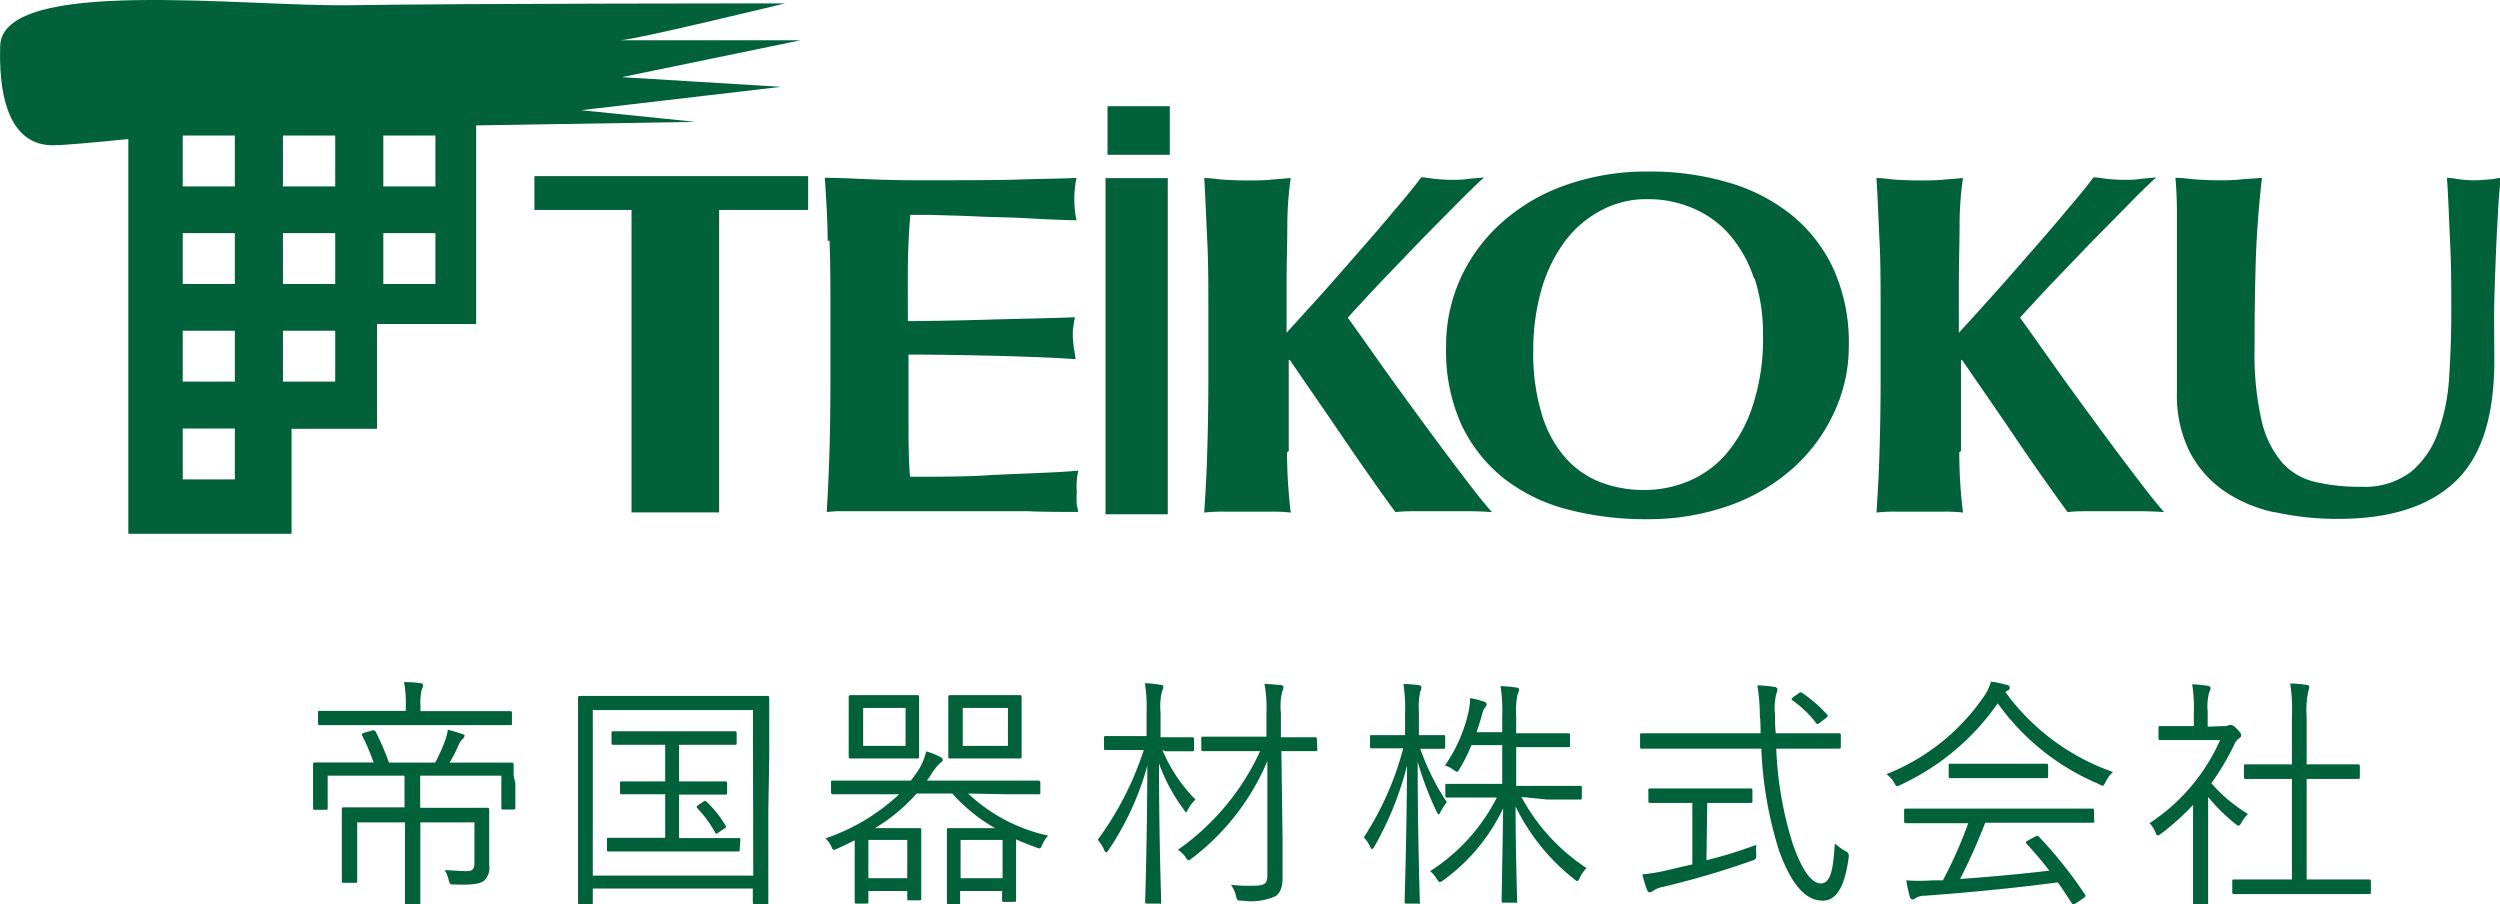 <svg id="レイヤー_1" data-name="レイヤー 1" xmlns="http://www.w3.org/2000/svg" viewBox="0 0 162.66 58.84"><defs><style>.cls-1{fill:#00613b;}</style></defs><title>logo-header</title><path class="cls-1" d="M270.11,408.71c0-1.37-.1-2.73-.18-4.11,1,0,2,.06,3.05.1s2,.06,3.06.06c1.69,0,5.25,0,6.57-.05s3.23-.06,3.69-.11a6.85,6.85,0,0,0-.1,2.12,6,6,0,0,0,.1.64c-.67,0-2.42-.08-3.21-.13s-2.58-.08-3.33-.12-2.44-.08-3-.1l-1.27,0c-.1,1.16-.15,2.31-.16,3.45s0,2.3,0,3.46c1.48,0,3.85-.05,5.06-.09s4.51-.1,5.81-.16c-.07.35-.11.63-.13.82a3.86,3.86,0,0,0,0,.6l.05.53a7.83,7.83,0,0,1,.12.78c-2.61-.2-8.29-.3-10.87-.3,0,.68,0,1.36,0,2s0,1.35,0,2c0,1.37,0,2.69.1,3.95,1.31,0,3.64,0,4.95-.09s4.67-.17,6-.31a5.8,5.8,0,0,0-.1.63,5.54,5.54,0,0,0,0,.79,5.61,5.61,0,0,0,0,.8l.1.47c-.62,0-2.41,0-3.31-.05h-12.4l-.66.05c.08-1.31.14-2.65.18-4s.06-2.92.06-4.67v-4.32c0-1.75,0-3.31-.06-4.67" transform="translate(-216.26 -393.03)"/><path class="cls-1" d="M300,422.45a33.79,33.79,0,0,0,.24,3.93,10.11,10.11,0,0,0-1.27-.06h-3.09a10.11,10.11,0,0,0-1.27.06c.09-1.31.16-2.65.2-4s.07-2.92.07-4.67v-4.32c0-1.75,0-3.31-.07-4.67s-.11-2.73-.2-4.11c.39,0,.81.08,1.27.11s1,.05,1.55.05,1.08,0,1.54-.05.88-.06,1.27-.11a22.6,22.6,0,0,0-.22,2.85c0,1.27-.05,2.68-.05,4.22v3l2.51-2.77c.89-1,1.75-2,2.57-2.93s1.57-1.83,2.24-2.62,1.14-1.39,1.44-1.79c.32,0,.64.08,1,.11s.64.05,1,.05.65,0,1-.05.7-.06,1.09-.11c-.39.36-1,.94-1.79,1.74s-1.66,1.67-2.56,2.6l-2.6,2.71c-.82.88-1.46,1.57-1.92,2.08.73,1,1.55,2.18,2.44,3.43s1.78,2.46,2.66,3.66,1.7,2.29,2.46,3.29,1.36,1.76,1.82,2.27c-.66-.05-1.26-.06-1.79-.06h-3c-.49,0-1,0-1.49.06-1.17-1.6-2.31-3.24-3.44-4.9s-2.27-3.31-3.43-5h-.07c0,2.3,0,4.28,0,5.93" transform="translate(-216.26 -393.03)"/><path class="cls-1" d="M311.29,411.13a11,11,0,0,1,2.67-3.61,12.35,12.35,0,0,1,4.15-2.44,15.86,15.86,0,0,1,5.43-.89,17.9,17.9,0,0,1,5.12.7,11.78,11.78,0,0,1,4.12,2.09,9.83,9.83,0,0,1,2.77,3.54,11.59,11.59,0,0,1,1,5,10.09,10.09,0,0,1-1,4.44,11,11,0,0,1-2.71,3.6,12.43,12.43,0,0,1-4.14,2.39,15.69,15.69,0,0,1-5.29.86,19.91,19.91,0,0,1-5.1-.62,11.32,11.32,0,0,1-4.16-2,9.83,9.83,0,0,1-2.8-3.52,11.66,11.66,0,0,1-1-5.12,10.49,10.49,0,0,1,.94-4.41m19.09,0a8.22,8.22,0,0,0-1.53-2.77,6.46,6.46,0,0,0-2.37-1.76,7.28,7.28,0,0,0-3-.62,6.18,6.18,0,0,0-3.14.78,7.07,7.07,0,0,0-2.36,2.1,9.76,9.76,0,0,0-1.46,3.12,14.33,14.33,0,0,0-.5,3.82,13.56,13.56,0,0,0,.59,4.28,7.44,7.44,0,0,0,1.58,2.81,5.87,5.87,0,0,0,2.3,1.54,7.87,7.87,0,0,0,2.75.47,7.45,7.45,0,0,0,2.95-.6,6.64,6.64,0,0,0,2.46-1.84,9.26,9.26,0,0,0,1.68-3.14,14,14,0,0,0,.64-4.5,11.73,11.73,0,0,0-.55-3.69" transform="translate(-216.26 -393.03)"/><path class="cls-1" d="M343.74,422.45a31.69,31.69,0,0,0,.24,3.93,10,10,0,0,0-1.27-.06h-3.09a10.11,10.11,0,0,0-1.27.06c.09-1.31.16-2.65.2-4s.07-2.92.07-4.67v-4.32c0-1.75,0-3.31-.07-4.67s-.11-2.73-.2-4.11c.39,0,.81.08,1.27.11s1,.05,1.55.05,1.09,0,1.54-.05.89-.06,1.27-.11a20.84,20.84,0,0,0-.22,2.85c0,1.27-.05,2.68-.05,4.22v3c.78-.84,1.61-1.77,2.51-2.77s1.75-2,2.57-2.93,1.57-1.83,2.24-2.62,1.14-1.39,1.44-1.79c.32,0,.64.08,1,.11s.64.05,1,.05.65,0,1-.05.69-.06,1.08-.11c-.39.36-1,.94-1.78,1.74l-2.56,2.6-2.6,2.71c-.82.88-1.46,1.57-1.92,2.08.73,1,1.55,2.18,2.44,3.43s1.78,2.46,2.66,3.66,1.7,2.29,2.46,3.29,1.36,1.76,1.82,2.27c-.67-.05-1.26-.06-1.79-.06h-3c-.49,0-1,0-1.49.06-1.17-1.6-2.32-3.24-3.44-4.9s-2.27-3.31-3.43-5h-.07c0,2.3,0,4.28,0,5.93" transform="translate(-216.26 -393.03)"/><path class="cls-1" d="M364.24,426.36a9.08,9.08,0,0,1-3.32-1.42,7.08,7.08,0,0,1-2.22-2.57,8.24,8.24,0,0,1-.8-3.82c0-.85,0-1.6,0-2.27s0-1.28,0-1.85,0-1.12,0-1.65,0-1.08,0-1.65c0-1.71,0-3.1,0-4.15s-.05-1.85-.1-2.38c.46,0,.93.08,1.41.11s.95.05,1.41.05.92,0,1.4-.05.95-.06,1.41-.11q-.34,3.07-.41,5.72c-.05,1.77-.07,3.56-.07,5.38a19.63,19.63,0,0,0,.45,4.66,6.44,6.44,0,0,0,1.32,2.74,4.14,4.14,0,0,0,2.15,1.28,12.33,12.33,0,0,0,3,.32,5,5,0,0,0,3.23-.95,5.83,5.83,0,0,0,1.77-2.54,12.48,12.48,0,0,0,.74-3.63c.09-1.36.14-2.78.14-4.26s0-2.91-.07-4.36-.11-2.9-.21-4.36c.32,0,.63.08.93.11s.57.05.82.05a7.81,7.81,0,0,0,.86-.05c.28,0,.56-.06.86-.11,0,.47-.09,1.09-.13,1.87s-.1,1.69-.14,2.71-.09,2.16-.12,3.4,0,2.54,0,3.91c0,3.68-.86,6.31-2.58,7.91s-4.24,2.39-7.56,2.39a18.42,18.42,0,0,1-4.1-.43" transform="translate(-216.26 -393.03)"/><rect class="cls-1" x="71.93" y="11.59" width="4.05" height="21.87"/><rect class="cls-1" x="72.06" y="6.91" width="4.05" height="3.16"/><rect class="cls-1" x="34.77" y="11.46" width="17.81" height="2.2"/><rect class="cls-1" x="41.09" y="13.36" width="5.7" height="19.98"/><path class="cls-1" d="M256.72,398.05l11.63-2.4H256.6c.88,0,10.74-2.4,10.74-2.4s-21.11,0-28.19.12-22.75-1.89-22.88,2.66,1.27,6.45,3.41,6.45c.86,0,2.72-.19,4.93-.4v25.68h10.62v-6.83h5.56v-6.82h6.45V401.19l14.28-.23-7.45-.76,13-1.52Zm-25.18,26.17h-3.39v-3.31h3.39Zm0-6.36h-3.39v-3.31h3.39Zm0-6.35h-3.39V408.2h3.39Zm0-6.35h-3.39v-3.31h3.39Zm6.53,12.7h-3.4v-3.31h3.4Zm0-6.35h-3.4V408.2h3.4Zm0-6.35h-3.4v-3.31h3.4Zm6.52,6.35H241.2V408.2h3.39Zm0-6.35H241.2v-3.31h3.39Z" transform="translate(-216.26 -393.03)"/><path class="cls-1" d="M249.79,444c0,1.3,0,1.49,0,1.57s0,.13-.14.13H249c-.11,0-.12,0-.12-.13V443.5h-5.28v2.09h2.15c1.57,0,2.14,0,2.22,0s.12,0,.12.13,0,.52,0,1.5v1c0,.4,0,.73,0,1.11a1.16,1.16,0,0,1-.33,1c-.27.19-.65.29-1.94.25-.29,0-.29,0-.37-.31a2.3,2.3,0,0,0-.25-.62c.52,0,1,.06,1.41.06s.52-.14.52-.57v-2.6h-3.52v3.24c0,1.39,0,2,0,2.07s0,.11-.12.11h-.76c-.11,0-.12,0-.12-.11s0-.68,0-2.07v-3.24h-3.11V449c0,.92,0,1.28,0,1.35s0,.12-.12.12h-.76c-.11,0-.12,0-.12-.12s0-.38,0-1.37V447.1c0-1,0-1.32,0-1.41s0-.13.12-.13.65,0,2.22,0h1.74V443.5h-5v2.09c0,.11,0,.13-.12.13h-.71c-.11,0-.12,0-.12-.13s0-.27,0-1.57v-.47c0-.48,0-.69,0-.78s0-.13.12-.13.63,0,2.15,0h1.67a14.9,14.9,0,0,0-.74-1.74c-.06-.11,0-.14.11-.19l.5-.14c.17-.07.2,0,.27.08a17.27,17.27,0,0,1,.86,2h3a10.36,10.36,0,0,0,.62-1.36,3.46,3.46,0,0,0,.21-.78c.33.08.64.18.91.27s.16.1.16.16-.05.13-.13.19a1.07,1.07,0,0,0-.24.37,9,9,0,0,1-.59,1.15h1.88c1.54,0,2.07,0,2.15,0s.14,0,.14.13,0,.3,0,.7Zm-.22-3.91c0,.11,0,.12-.12.12s-.62,0-2.14,0h-8.08c-1.54,0-2.06,0-2.14,0s-.14,0-.14-.12v-.69c0-.11,0-.12.14-.12s.6,0,2.14,0h3.43V439a7.39,7.39,0,0,0-.11-1.59,7.86,7.86,0,0,1,1.06.07c.11,0,.18.08.18.14a.7.7,0,0,1-.09.28,3.81,3.81,0,0,0-.08,1.1v.3h3.69c1.52,0,2.06,0,2.14,0s.12,0,.12.12Z" transform="translate(-216.26 -393.03)"/><path class="cls-1" d="M266.25,445.85c0,4.88,0,5.8,0,5.89s0,.13-.13.13h-.75c-.11,0-.13,0-.13-.13v-.9H254.83v.9c0,.11,0,.13-.12.13H254c-.11,0-.13,0-.13-.13s0-1,0-5.89v-3.19c0-3.19,0-4.14,0-4.22s0-.13.13-.13.63,0,2.18,0H264c1.56,0,2.09,0,2.18,0s.13,0,.13.13,0,1,0,3.76Zm-1-6.62H254.83V450h10.44Zm-.86,9.07c0,.11,0,.13-.12.13s-.59,0-2.12,0H258c-1.54,0-2,0-2.11,0s-.14,0-.14-.13v-.63c0-.11,0-.13.14-.13s.57,0,2.11,0h1.54v-2.83h-.9c-1.38,0-1.82,0-1.91,0s-.13,0-.13-.13V444c0-.11,0-.13.13-.13s.53,0,1.91,0h.9v-2.38h-1.29c-1.51,0-2,0-2.07,0s-.13,0-.13-.13v-.62c0-.11,0-.13.13-.13s.56,0,2.07,0H262c1.5,0,2,0,2.07,0s.12,0,.12.13v.62c0,.11,0,.13-.12.13s-.57,0-2.07,0h-1.56v2.38h1.1c1.37,0,1.82,0,1.9,0s.13,0,.13.13v.6c0,.11,0,.13-.13.13s-.53,0-1.9,0h-1.1v2.83h1.75c1.53,0,2,0,2.12,0s.12,0,.12.13ZM262,445.21c.14-.11.14-.08.25,0a7.16,7.16,0,0,1,1.21,1.52c.06.09.06.11-.09.22l-.32.22a.35.35,0,0,1-.17.1c-.05,0-.08-.05-.11-.11a7.77,7.77,0,0,0-1.15-1.56c-.08-.09,0-.11.11-.22Z" transform="translate(-216.26 -393.03)"/><path class="cls-1" d="M279.25,444.66a11,11,0,0,0,5.21,2.74,2,2,0,0,0-.39.6c-.11.27-.13.27-.41.16-.44-.16-.88-.33-1.29-.52v1.71c0,1.77,0,2.16,0,2.23s0,.13-.11.13h-.67c-.11,0-.13,0-.13-.13V451h-2.73v.73c0,.11,0,.13-.13.13H278c-.11,0-.13,0-.13-.13s0-.41,0-2.25v-1c0-1,0-1.35,0-1.45s0-.12.13-.12.47,0,1.38,0H281a11,11,0,0,1-2.78-2.25H275.9a11.39,11.39,0,0,1-2.71,2.25h1.57c.86,0,1.24,0,1.32,0s.12,0,.12.12,0,.42,0,1.33v.91c0,1.82,0,2.12,0,2.22s0,.12-.12.12h-.66c-.11,0-.13,0-.13-.12V451h-2.53v.7c0,.11,0,.12-.12.12H272c-.11,0-.13,0-.13-.12s0-.46,0-2.28v-1.72c-.36.19-.75.37-1.16.56-.25.09-.25.11-.36-.15a1.46,1.46,0,0,0-.39-.53,13.15,13.15,0,0,0,4.8-2.87h-2.31c-1.46,0-2,0-2,0s-.12,0-.12-.13v-.63c0-.11,0-.13.12-.13s.58,0,2,0h3.07c.09-.12.2-.25.29-.39a3.94,3.94,0,0,0,.71-1.51,4,4,0,0,1,.86.33c.15.07.22.13.22.22s-.09.15-.2.23a4.22,4.22,0,0,0-.6.79l-.23.33h5.26c1.46,0,2,0,2,0s.12,0,.12.13v.63c0,.11,0,.13-.12.13s-.58,0-2,0ZM276.06,441c0,.88,0,1.18,0,1.26s0,.12-.12.12-.43,0-1.46,0h-1.42c-1,0-1.38,0-1.46,0s-.12,0-.12-.12,0-.38,0-1.26v-1.36c0-.87,0-1.17,0-1.25s0-.13.12-.13.41,0,1.46,0h1.42c1,0,1.36,0,1.46,0s.12,0,.12.13,0,.38,0,1.25Zm-.88-1.91h-2.76v2.47h2.76Zm.11,8.59h-2.53v2.49h2.53Zm7.44-6.68c0,.88,0,1.18,0,1.26s0,.12-.12.12-.44,0-1.51,0h-1.52c-1.05,0-1.4,0-1.49,0s-.13,0-.13-.12,0-.38,0-1.26v-1.36c0-.87,0-1.17,0-1.25s0-.13.13-.13.44,0,1.49,0h1.52c1.07,0,1.41,0,1.51,0s.12,0,.12.13,0,.38,0,1.25Zm-1.24,6.68h-2.73v2.49h2.73Zm.35-8.59H278.9v2.47h2.94Z" transform="translate(-216.26 -393.03)"/><path class="cls-1" d="M291.89,441.83a10.18,10.18,0,0,0,2.15,3.22,2.87,2.87,0,0,0-.47.62c-.08.13-.11.21-.14.21s-.07-.07-.15-.18a11.51,11.51,0,0,1-1.61-3c0,4.91.14,8.78.14,9s0,.12-.14.12h-.76c-.12,0-.14,0-.14-.12s.13-4.13.14-8.85a18.69,18.69,0,0,1-2.51,5.47c-.06.09-.12.16-.17.16s-.1-.07-.14-.18a2.54,2.54,0,0,0-.41-.63,20.58,20.58,0,0,0,3-5.84h-.71c-1.27,0-1.66,0-1.76,0s-.12,0-.12-.13v-.65c0-.11,0-.13.12-.13s.49,0,1.76,0h.89v-1.5a10,10,0,0,0-.11-1.94,9.33,9.33,0,0,1,1,.1c.13,0,.2.06.2.13a.69.69,0,0,1-.09.31,4.19,4.19,0,0,0-.09,1.37V441h.31c1.26,0,1.66,0,1.74,0s.13,0,.13.13v.65c0,.11,0,.13-.13.13s-.48,0-1.74,0Zm10.08-.06c0,.11,0,.13-.13.13s-.55,0-2,0h-.21l.08,5.8c0,.87,0,1.77,0,2.38s-.11,1-.44,1.25a3.91,3.91,0,0,1-2.18.3c-.33,0-.33,0-.41-.3a2,2,0,0,0-.33-.73,10.7,10.7,0,0,0,1.37.06c.85,0,1-.11,1-.74l0-3.81c0-1,0-2.28,0-3.56a15.51,15.51,0,0,1-4.89,6.31c-.13.09-.19.14-.24.14s-.11-.06-.2-.21a1.79,1.79,0,0,0-.49-.47,16,16,0,0,0,5.35-6.42h-1.71c-1.44,0-1.93,0-2,0s-.12,0-.12-.13v-.68c0-.11,0-.13.12-.13s.57,0,2,0h2.12v-1.52a8.63,8.63,0,0,0-.13-1.92l1.05.08c.13,0,.19.08.19.15a.86.86,0,0,1-.09.3,4,4,0,0,0-.08,1.36V441h.21c1.44,0,1.91,0,2,0s.13,0,.13.13Z" transform="translate(-216.26 -393.03)"/><path class="cls-1" d="M308.66,441.72a15.69,15.69,0,0,0,1.74,3.51,3.29,3.29,0,0,0-.4.6c-.06.13-.09.19-.14.19s-.07-.08-.14-.21a20.82,20.82,0,0,1-1.22-3.21c0,4.91.14,8.87.14,9.1s0,.12-.13.12h-.73c-.11,0-.13,0-.13-.12s.13-4.21.16-8.87a21.11,21.11,0,0,1-2.12,5.27c-.06.11-.11.17-.16.17s-.08-.06-.14-.19a2.69,2.69,0,0,0-.39-.57,19.93,19.93,0,0,0,2.56-5.79H307c-1.08,0-1.39,0-1.47,0s-.13,0-.13-.13V441c0-.13,0-.14.13-.14s.39,0,1.47,0h.68v-1.46a9.83,9.83,0,0,0-.11-1.87,9.46,9.46,0,0,1,1,.08c.11,0,.17.08.17.14a.67.67,0,0,1-.08.3,4.94,4.94,0,0,0-.08,1.33v1.48h.1c1.1,0,1.39,0,1.49,0s.12,0,.12.14v.62c0,.11,0,.13-.12.13s-.39,0-1.49,0Zm6.59,3.16a12.68,12.68,0,0,0,4.24,4.63,2.11,2.11,0,0,0-.44.63c-.06.14-.11.21-.17.21s-.11-.05-.22-.14a13.49,13.49,0,0,1-3.79-4.71c0,3,.1,5.88.1,6.13s0,.13-.13.13h-.75c-.11,0-.13,0-.13-.13s.06-3.09.1-6a12.32,12.32,0,0,1-3.9,4.68.43.43,0,0,1-.22.11c-.06,0-.09-.06-.19-.19a1.94,1.94,0,0,0-.44-.52,12.26,12.26,0,0,0,4.34-4.79h-1.07c-1.55,0-2.07,0-2.15,0s-.13,0-.13-.14v-.64c0-.09,0-.11.13-.11s.6,0,2.15,0H314v-2.52H312a11.78,11.78,0,0,1-.75,1.51c-.08.14-.13.22-.19.22s-.13-.05-.24-.13a1.57,1.57,0,0,0-.55-.27,9.88,9.88,0,0,0,1.54-3.5,4.12,4.12,0,0,0,.1-.89,5.73,5.73,0,0,1,.89.23c.1,0,.18.09.18.17s0,.13-.11.22a1.36,1.36,0,0,0-.19.48c-.1.35-.21.73-.35,1.12H314v-1a10.12,10.12,0,0,0-.11-2,8.61,8.61,0,0,1,1,.09c.13,0,.21.07.21.13a1.09,1.09,0,0,1-.1.32,5.53,5.53,0,0,0-.09,1.47v1.06h1.46c1.38,0,1.82,0,1.92,0s.12,0,.12.13v.65c0,.11,0,.12-.12.12s-.54,0-1.92,0h-1.46v2.52h2c1.55,0,2.07,0,2.15,0s.12,0,.12.11v.64c0,.12,0,.14-.12.14s-.6,0-2.15,0Z" transform="translate(-216.26 -393.03)"/><path class="cls-1" d="M331.83,441.74a23.73,23.73,0,0,0,1.05,6.12c.5,1.49,1.16,2.65,1.85,2.65s.81-1.08.91-2.6a3.7,3.7,0,0,0,.6.44c.3.17.33.19.3.49-.25,1.89-.8,2.79-1.68,2.79-1.08,0-2-.95-2.83-3.2a25.23,25.23,0,0,1-1.17-6.69H325.2c-1.52,0-2,0-2.1,0s-.13,0-.13-.13v-.74c0-.11,0-.13.13-.13s.58,0,2.1,0h5.61c0-.39,0-.77-.05-1.17a11.76,11.76,0,0,0-.16-1.95,8.88,8.88,0,0,1,1.1.1c.11,0,.21.09.21.17a1.11,1.11,0,0,1-.08.3,3.87,3.87,0,0,0-.08,1.33c0,.42,0,.83.05,1.22h2c1.51,0,2,0,2.1,0s.13,0,.13.13v.74c0,.12,0,.13-.13.13s-.59,0-2.1,0ZM327.29,449a29.42,29.42,0,0,0,3.24-1,4,4,0,0,0,0,.6c0,.32,0,.33-.31.44a57.21,57.21,0,0,1-5.78,1.7,1.57,1.57,0,0,0-.61.24.52.52,0,0,1-.24.11c-.06,0-.13-.06-.17-.17a8.53,8.53,0,0,1-.3-1,11.06,11.06,0,0,0,1.44-.23l1.81-.42v-4h-.83c-1.39,0-1.82,0-1.9,0s-.13,0-.13-.13v-.66c0-.13,0-.15.13-.15s.51,0,1.9,0h2.73c1.36,0,1.8,0,1.88,0s.13,0,.13.15v.66c0,.11,0,.13-.13.13s-.52,0-1.88,0h-.93Zm5.95-10.82c.14-.13.19-.13.3-.05a9.25,9.25,0,0,1,1.59,1.38c.06.08.08.12-.1.27l-.33.25c-.19.14-.22.14-.31,0a6.91,6.91,0,0,0-1.49-1.42c-.1-.07-.1-.11.06-.24Z" transform="translate(-216.26 -393.03)"/><path class="cls-1" d="M353.26,443.9c-.09.17-.12.25-.2.25a.48.48,0,0,1-.22-.1,15.41,15.41,0,0,1-6.6-5.26,15.77,15.77,0,0,1-6.31,5.3.63.63,0,0,1-.23.09c-.08,0-.11-.06-.21-.24a1.77,1.77,0,0,0-.49-.54,13.86,13.86,0,0,0,6.39-5.13,3.13,3.13,0,0,0,.41-.89,5.57,5.57,0,0,1,1,.21c.16,0,.22.09.22.19a.17.17,0,0,1-.11.17.83.83,0,0,0-.17.11,14.62,14.62,0,0,0,7,5.2A2.22,2.22,0,0,0,353.26,443.9Zm-.74,2.53c0,.11,0,.13-.12.13s-.6,0-2.17,0h-4.8c-.47,1.19-1,2.42-1.64,3.66,1.89-.13,4-.33,5.81-.54-.45-.59-.94-1.16-1.47-1.74-.1-.1-.07-.15.09-.23l.46-.25c.12-.06.17-.06.23,0a27.64,27.64,0,0,1,3,3.76c.06.08.06.14-.08.24l-.49.33a.46.46,0,0,1-.17.08c-.05,0-.08,0-.13-.1-.3-.46-.58-.9-.89-1.33-2.77.37-5.91.67-8.65.87a1.13,1.13,0,0,0-.6.15.28.28,0,0,1-.2.09c-.1,0-.15-.08-.18-.17a10,10,0,0,1-.23-1.07,12.1,12.1,0,0,0,1.71,0l.67,0a27.44,27.44,0,0,0,1.65-3.72h-1.88c-1.56,0-2.07,0-2.15,0s-.14,0-.14-.13v-.7c0-.11,0-.12.14-.12s.59,0,2.15,0h7.77c1.57,0,2.07,0,2.17,0s.12,0,.12.12Zm-3-2.9c0,.11,0,.13-.13.13s-.52,0-1.84,0h-2.54c-1.32,0-1.76,0-1.84,0s-.12,0-.12-.13v-.68c0-.11,0-.13.12-.13s.52,0,1.84,0h2.54c1.32,0,1.76,0,1.84,0s.13,0,.13.13Z" transform="translate(-216.26 -393.03)"/><path class="cls-1" d="M361,440.27a.38.38,0,0,0,.28-.07l.15,0c.07,0,.18.06.39.27s.26.32.26.38,0,.13-.12.21a.79.79,0,0,0-.31.38,16.8,16.8,0,0,1-1.51,2.55,10,10,0,0,0,2.38,2,2.75,2.75,0,0,0-.44.59c-.06.12-.11.17-.17.17a.36.36,0,0,1-.2-.11,11.41,11.41,0,0,1-1.78-1.76v4.95c0,1.26,0,1.9,0,2s0,.12-.12.12h-.74c-.11,0-.12,0-.12-.12s0-.72,0-2v-4.43a16.63,16.63,0,0,1-2.06,1.86c-.11.08-.17.12-.24.12s-.09-.06-.15-.2a1.72,1.72,0,0,0-.38-.59,12.55,12.55,0,0,0,4.59-5.41h-2.28c-1.16,0-1.52,0-1.6,0s-.13,0-.13-.13v-.65c0-.11,0-.13.13-.13s.44,0,1.6,0H359v-.92a9.13,9.13,0,0,0-.11-1.8,9.79,9.79,0,0,1,1,.1c.12,0,.2.08.2.13a.65.65,0,0,1-.09.3,3.4,3.4,0,0,0-.1,1.23v1Zm9.52,10.81c0,.11,0,.12-.13.12s-.6,0-2.15,0H363.8c-1.54,0-2.08,0-2.15,0s-.15,0-.15-.12v-.7c0-.11,0-.13.15-.13s.61,0,2.15,0h1.58v-6.54h-1c-1.44,0-1.93,0-2,0s-.12,0-.12-.13v-.7c0-.11,0-.12.12-.12s.57,0,2,0h1v-3.09a11.22,11.22,0,0,0-.11-2.17,7.35,7.35,0,0,1,1.05.09c.11,0,.19.06.19.13a1.11,1.11,0,0,1-.06.27,5.79,5.79,0,0,0-.11,1.65v3.12h1.33c1.45,0,1.94,0,2,0s.13,0,.13.12v.7c0,.11,0,.13-.13.13s-.56,0-2,0h-1.33v6.54h1.9c1.55,0,2.07,0,2.15,0s.13,0,.13.13Z" transform="translate(-216.26 -393.03)"/></svg>